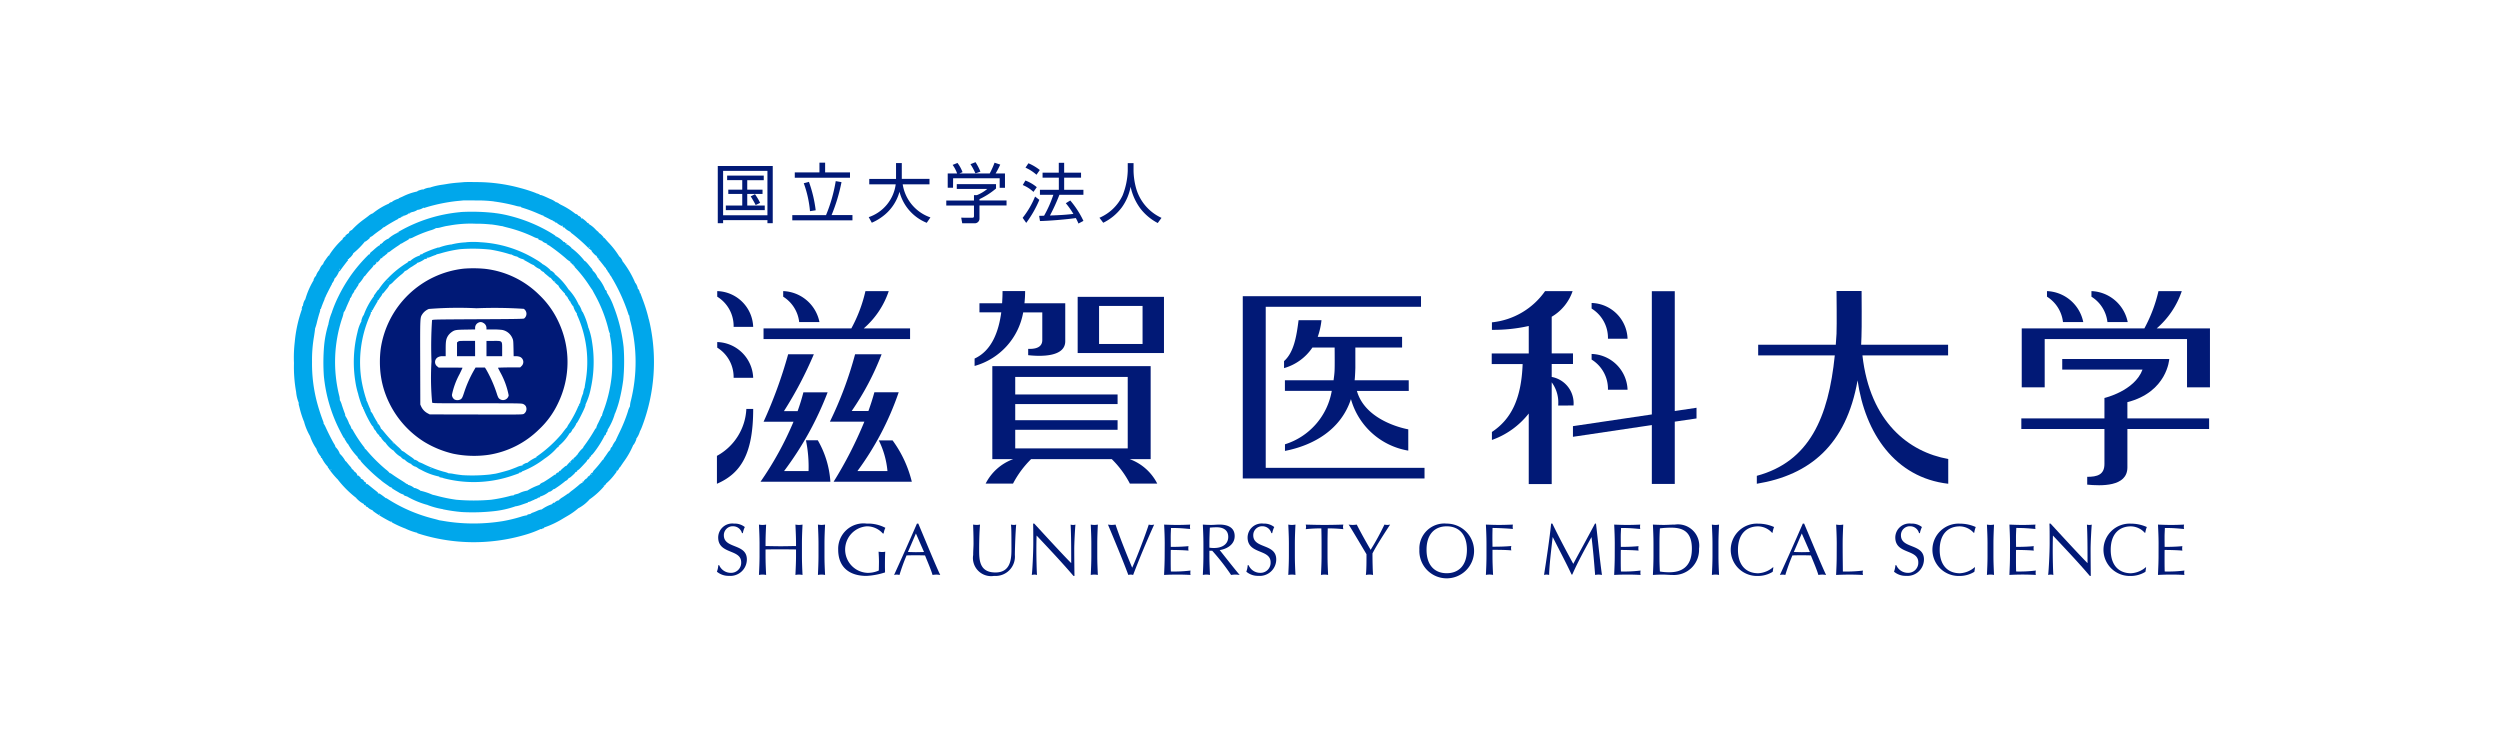<?xml version="1.0" encoding="UTF-8"?>
<svg xmlns="http://www.w3.org/2000/svg" width="246.667" height="72" viewBox="0 0 246.667 72">
  <g id="link01" transform="translate(1123 -2386)">
    <rect id="長方形_2249" data-name="長方形 2249" width="246.667" height="72" transform="translate(-1123 2386)" fill="#fff"></rect>
    <g id="グループ_3315" data-name="グループ 3315" transform="translate(-1186.75 2049.69)">
      <g id="グループ_3312" data-name="グループ 3312" transform="translate(92.75 354.269)">
        <path id="パス_11293" data-name="パス 11293" d="M109.6,356.736c-.086.009-.4.036-.682.057s-.736.073-.991.117-.519.084-.593.094a6.883,6.883,0,0,0-1.124.259c0,.021-.014.025-.035.015a1.6,1.6,0,0,0-.638.18c.008.015-.012.021-.042.007-.078-.028-.605.145-.578.19.012.021.006.027-.018.012a5.771,5.771,0,0,0-1.407.491c-.115.052-.265.117-.332.145s-.115.07-.1.088.008.027-.015.013c-.063-.037-.641.238-.608.292.015.024.008.031-.015.016-.057-.035-.326.108-.287.15.016.019.009.019-.02,0a6.86,6.86,0,0,0-1.572.949c0,.021-.007.027-.028.013a1.4,1.4,0,0,0-.418.259c-.2.155-.415.311-.461.344a7.988,7.988,0,0,0-1.145,1.009c0,.021,0,.033-.018.027a.464.464,0,0,0-.176.1c-.108.084-.135.126-.105.161s.024.047-.03.042-.064.019-.055.053,0,.045-.013.031c-.042-.042-.181.042-.15.093.015.023.008.03-.015.015-.052-.03-.138.108-.094.152.013.015.007.02-.016,0-.054-.029-.294.2-.259.256.013.023.007.03-.016.018a7.76,7.76,0,0,0-1.311,1.56.047.047,0,0,1-.024.063c-.027.018-.03.008-.015-.027.063-.113-.141.151-.365.479a1.187,1.187,0,0,0-.207.385c.012.022.006.032-.018.016-.039-.024-.278.32-.278.4a.041.041,0,0,1-.042.04c-.027,0-.033.025-.02.064s.013.054,0,.039a1.537,1.537,0,0,0-.343.6c.015.021.011.032-.011.018-.051-.032-.256.35-.22.407.015.024.006.033-.012.019a7.812,7.812,0,0,0-.8,1.84c.015.024.011.033-.012.02a1.311,1.311,0,0,0-.221.6c.01.021.006.034-.018.034s-.045.043-.059.094-.034.124-.047.159c-.02.051-.012.06.028.039s.036-.008-.008.042a13.287,13.287,0,0,0-.708,3.23,13.1,13.1,0,0,0-.078,2.093,13.937,13.937,0,0,0,.213,2.847,3.645,3.645,0,0,0,.262,1.082c.036.037.042.062.018.047-.063-.036-.063-.039.051.4a9.608,9.608,0,0,0,.446,1.4.029.029,0,0,1,.015.045,5.913,5.913,0,0,0,.572,1.368c.021-.014.028,0,.012.024a4.974,4.974,0,0,0,.608,1.216c.021-.014.027,0,.015.021a2.141,2.141,0,0,0,.4.72c.057.061.081.1.051.082s-.039-.015,0,.051c.026.042.06.074.072.063s.027.006.027.031a3.418,3.418,0,0,0,.566.816c.021-.012.026-.006.012.018s.009.078.052.12a.339.339,0,0,1,.078.114,8.007,8.007,0,0,0,.858,1.025c.023-.007.028,0,.016.023a10.278,10.278,0,0,0,1.761,1.761c.021-.009.033,0,.021.023a2.6,2.6,0,0,0,.758.6c.027-.016.036-.013.021.011-.035.057.074.142.136.106.028-.017.04-.014.024,0-.035.037.076.175.142.175a.071.071,0,0,1,.064.028,1.145,1.145,0,0,0,.469.295c.027-.016.031-.012.015.017s.165.178.808.579c.244.153.97.551,1,.551.016,0,.016-.021,0-.043s-.011-.034.018-.018.035.042.027.057.091.088.223.152a11.449,11.449,0,0,0,1.078.488.343.343,0,0,1,.117.048,6.045,6.045,0,0,0,1.045.379c.058,0,.1.016.09.028s.015.036.048.045a17.932,17.932,0,0,0,10.549.159,10.665,10.665,0,0,0,1.53-.56c-.013-.019,0-.026.035-.014a.2.2,0,0,0,.145-.025.386.386,0,0,1,.189-.067c.024,0,.031-.028.018-.051s-.012-.035.014-.018a9.4,9.4,0,0,0,1.917-.919l.407-.238a6.741,6.741,0,0,0,1.029-.729c-.014-.021,0-.025.02-.013a3.974,3.974,0,0,0,1.106-.875c-.016-.027-.007-.031.019-.015a7.581,7.581,0,0,0,1.614-1.526c-.021-.03-.018-.042.006-.027a5.587,5.587,0,0,0,.862-.934c.176-.214.194-.254.151-.311s-.047-.059.008-.018.078.025.164-.087c.06-.074.1-.153.087-.174s-.009-.033.015-.027.072-.036.111-.1.172-.256.3-.446a8.272,8.272,0,0,0,.963-1.681c-.018-.028-.013-.037.009-.023.049.031.335-.54.3-.6-.016-.027-.016-.036,0-.022a2.195,2.195,0,0,0,.342-.672.339.339,0,0,1,.051-.117,4.245,4.245,0,0,0,.181-.419,17.907,17.907,0,0,0,.759-10.169c-.045-.195-.086-.377-.1-.408a.608.608,0,0,1-.036-.135,14.948,14.948,0,0,0-.57-1.821c-.1-.278-.2-.533-.208-.572s-.036-.057-.06-.043-.03.008-.016-.016c.04-.061-.129-.438-.181-.407-.021.013-.027.006-.009-.023a1.305,1.305,0,0,0-.261-.584c-.024,0-.031-.01-.015-.024a9.461,9.461,0,0,0-1.225-2.082c-.021.014-.03.006-.012-.018a1.086,1.086,0,0,0-.331-.482c-.022.006-.031-.006-.016-.027a8.171,8.171,0,0,0-1.045-1.339c-.137-.15-.284-.319-.332-.377s-.1-.094-.123-.081-.031.008-.015-.013c.032-.051-.413-.491-.455-.45-.018.015-.022.009-.012-.015s-.039-.1-.137-.171a1.3,1.3,0,0,1-.193-.177,2.784,2.784,0,0,0-.657-.532c-.024.013-.031.009-.018-.012.033-.055-.075-.143-.132-.1-.03.015-.039.009-.023-.015s-.094-.138-.244-.256c-.255-.207-.341-.259-.294-.178a.04.04,0,0,1-.018.057c-.018.012-.03-.012-.021-.05.012-.076-.178-.253-.272-.253-.03,0-.043-.011-.036-.025.021-.035-.171-.169-.24-.169-.03,0-.046,0-.036-.013a7.575,7.575,0,0,0-1.494-.921c-.03.021-.036.014-.012-.021s.009-.043-.043-.024c-.037.015-.058.015-.045,0,.035-.034-.289-.21-.337-.18-.021.012-.025.006-.012-.018a2.079,2.079,0,0,0-.545-.3c-.709-.329-.931-.416-.985-.382-.023.013-.03.007-.018-.014s-.171-.117-.323-.146a.68.68,0,0,1-.1-.047,14.088,14.088,0,0,0-1.536-.493,16.424,16.424,0,0,0-4.312-.581c-.555-.009-1.078-.007-1.162,0Zm2.883,1.913a17.223,17.223,0,0,1,2.086.407,2.494,2.494,0,0,0,.559.111c.022-.014.031-.008.016.015s.072.066.215.106a13.72,13.72,0,0,1,1.407.523l.27.117a.511.511,0,0,1,.129.054c.069.036.147.055.171.04s.03-.009.018.014.03.063.1.093.272.129.454.222a2.358,2.358,0,0,0,.329.157c0-.01.05.023.112.07s.126.076.15.063.028-.006.015.016c-.027.045.115.111.188.09.021,0,.027,0,.009.016s.087.1.226.182c.187.111.263.141.287.108s.038-.036.055-.006a.028.028,0,0,1-.024.047c-.028,0-.008.037.042.079a.191.191,0,0,0,.146.055c.031-.012.047,0,.033.014-.03.051.4.362.452.329.027-.018.031-.009.015.018s0,.045.036.045.057.015.057.033a.759.759,0,0,0,.207.185,17.564,17.564,0,0,1,1.4,1.228,2.187,2.187,0,0,0,.459.386c.021-.014.024,0,.006.024-.036.057.437.554.494.519.023-.015.028-.008.012.02a1.534,1.534,0,0,0,.314.462c.185.229.383.481.435.552a.863.863,0,0,0,.145.164c.029.018.042.048.033.066s.009.06.048.085a.209.209,0,0,1,.078.106.858.858,0,0,0,.126.2.676.676,0,0,1,.114.174.62.62,0,0,0,.1.156.854.854,0,0,1,.1.152.607.607,0,0,0,.081.142,17.825,17.825,0,0,1,1.55,3.435c.028.109.066.183.087.171s.027-.009.013.015a3.855,3.855,0,0,0,.13.653,15.883,15.883,0,0,1,.033,7.726,2.59,2.59,0,0,0-.093.542c.012.03.01.045,0,.03a2.058,2.058,0,0,0-.208.522,15.188,15.188,0,0,1-.859,2.115c-.189.391-.343.725-.343.743a.052.052,0,0,1-.031.045,2.377,2.377,0,0,0-.329.563c0,.025-.012.042-.027.033-.035-.021-.158.2-.146.254.006.028-.009.054-.03.054a1.436,1.436,0,0,0-.27.329c-.123.183-.256.371-.3.422s-.06.108-.045.132.007.03-.015.015-.1.063-.186.177a10.683,10.683,0,0,1-.726.868c-.086.087-.145.178-.138.207s-.02.054-.059.061c-.074.011-.245.207-.231.259.006.017-.012.026-.039.021s-.042.017-.036.048,0,.042-.015.027c-.039-.038-.18.087-.15.132.011.019,0,.03-.03.027a.029.029,0,0,0-.039.037c0,.025-.006.045-.023.037-.058-.017-.321.243-.292.29.015.024,0,.03-.021.013-.067-.04-.142.02-.078.062.045.03.042.035-.009.027a1.49,1.49,0,0,0-.419.294c-.2.167-.466.383-.6.479a2.968,2.968,0,0,0-.329.273c-.051.06-.078.081-.063.044s.015-.044-.042.007c-.042.036-.27.193-.511.352a1.6,1.6,0,0,0-.406.317c.015.019.009.024-.018.007-.059-.033-.407.183-.368.228.015.016.007.023-.018,0-.054-.03-.174.012-.147.054.009.018-.01.03-.051.024s-.063.018-.057.045-.009.039-.03.027a3.717,3.717,0,0,0-.976.506c.015.016.006.018-.019,0a1.524,1.524,0,0,0-.456.15c-.225.1-.425.175-.442.175a.438.438,0,0,0-.124.067.418.418,0,0,1-.132.07c-.129,0-.29.068-.266.1s.006.03-.018.015a3.229,3.229,0,0,0-.614.15,14.927,14.927,0,0,1-1.754.423,17.9,17.9,0,0,1-5.541.038c-.329-.054-.636-.105-.679-.11a.567.567,0,0,1-.135-.033c-.031-.011-.27-.076-.53-.142A15.248,15.248,0,0,1,102,388c-.091-.058-.164-.1-.164-.081s-.039-.011-.087-.051-.208-.162-.352-.264c-.229-.159-.271-.176-.328-.13s-.063.043-.02-.01,0-.1-.27-.309c-.174-.134-.431-.344-.568-.458-.223-.19-.256-.2-.328-.158s-.075.045-.028-.017.045-.076-.033-.16c-.049-.051-.114-.084-.15-.07s-.049.013-.016-.014.021-.06-.064-.141a.479.479,0,0,0-.184-.119c-.039,0-.069-.026-.066-.045.012-.066-.069-.171-.107-.147s-.033.008-.018-.015-.009-.066-.051-.087-.079-.031-.079-.018-.028,0-.058-.021-.048-.061-.039-.081c.03-.047-.258-.347-.3-.32-.027.016-.031.009-.016-.012.024-.04-.109-.192-.188-.212-.021-.009-.033-.027-.026-.045a.993.993,0,0,0-.2-.273c-.113-.132-.245-.293-.3-.365s-.1-.117-.117-.106-.03-.008-.03-.035a2.721,2.721,0,0,0-.531-.691c-.02.012-.021,0-.008-.021a1.712,1.712,0,0,0-.413-.64c-.021.015-.027.006-.013-.018a.778.778,0,0,0-.133-.3c-.178-.293-.6-1.123-.832-1.638-.09-.2-.175-.344-.192-.326s-.021.009-.006-.018a.568.568,0,0,0-.055-.253,19.163,19.163,0,0,1-.6-1.852,14.932,14.932,0,0,1-.493-3.989,13.621,13.621,0,0,1,.192-2.5c.054-.34.1-.675.105-.741s.011-.114.018-.108a4.109,4.109,0,0,0,.168-.573c.079-.326.193-.729.248-.9a1.06,1.06,0,0,0,.078-.36c-.015-.03-.008-.048.012-.036s.048-.017.064-.067c.041-.135.208-.573.295-.765a1.105,1.105,0,0,0,.084-.258c0-.046.018-.075.034-.066s.031,0,.036-.023a.5.5,0,0,1,.011-.072c.015-.057.569-1.151.611-1.2.021-.027.027-.046.009-.046s0-.03.03-.07c.111-.13.225-.364.2-.406-.016-.027-.012-.033.006-.015a2.072,2.072,0,0,0,.458-.718c-.015-.023-.009-.03.013-.018s.072-.021.11-.078c.117-.183.72-.979.757-1,.052-.033.039-.1-.015-.069-.036.018-.033.009,0-.03a.17.17,0,0,1,.1-.054.04.04,0,0,0,.039-.047c-.006-.028,0-.044.019-.039.055.018.4-.392.372-.44-.013-.027-.012-.039.008-.024a7.666,7.666,0,0,0,1.148-1.152c-.015-.018-.008-.021.018-.006.041.024.326-.2.515-.392.052-.057.051-.057-.018-.008s-.072.05-.027-.01c.03-.039.066-.062.081-.051a1.069,1.069,0,0,0,.3-.2c.149-.122.423-.323.606-.452a1.563,1.563,0,0,0,.314-.254c-.009-.015.006-.025.033-.025a.449.449,0,0,0,.16-.077c.289-.2.919-.569,1.268-.745.057-.031.093-.072.081-.093s0-.027.021-.012c.047.031.326-.111.287-.147-.014-.015.008-.015.045,0s.064.013.047-.018-.006-.036.037-.021.057.012.036-.024-.016-.042.006-.026c.059.036.521-.169.489-.217-.014-.024,0-.03.016-.015a.134.134,0,0,0,.108,0c.054-.021.057-.03.013-.06s-.011-.023.06-.007.106.015.081-.024-.014-.04.013-.024a1.383,1.383,0,0,0,.587-.217c0-.021.015-.024.036-.012a1.36,1.36,0,0,0,.56-.207c.04-.033.063-.039.045-.012-.033.06-.047.061.3-.052a16.778,16.778,0,0,1,2.97-.6c.246-.022.517-.048.6-.058s.672-.009,1.3,0a13.339,13.339,0,0,1,1.742.093Zm9.433,4.535a.037.037,0,0,1-.057.015.039.039,0,0,1-.016-.057.04.04,0,0,1,.058-.015.037.037,0,0,1,.015.057Zm.955,1.111c.049.06.048.063-.014.018-.037-.031-.067-.06-.067-.069,0-.034.03-.015.081.051Zm-25.58,1.078c-.012.013-.034-.011-.048-.048-.018-.055-.015-.058.024-.021s.037.059.024.069Zm-.844,19.712c0,.009-.028.039-.069.069-.059.045-.06.045-.012-.018s.081-.084.081-.051Zm25.685.512c0,.032-.078.048-.093.02s.006-.03.037-.03.055,0,.055.011Zm1.278,1.039c0,.009-.028.039-.069.069-.057.045-.06.045-.012-.018s.081-.084.081-.051Zm-22.159,2.875c0,.03-.078.045-.093.018s.006-.029.036-.029.057,0,.057.012Z" transform="translate(-92.75 -356.73)" fill="#00a7eb"></path>
        <path id="パス_11294" data-name="パス 11294" d="M112.84,363.39a14.827,14.827,0,0,0-6,1.872c-.187.1-.262.163-.151.126.042-.016.06-.009.043.015s-.061.028-.1.016-.072-.015-.052.018.008.034-.022.021a3.287,3.287,0,0,0-.857.566c.006.024,0,.029-.027.015-.051-.031-.551.326-.522.373.011.02,0,.031-.028.025s-.048.012-.042.041-.009.037-.033.023c-.054-.034-.2.1-.164.15.016.022.006.028-.021.012s-.263.145-.62.474c-.055.051-.159.137-.227.19s-.12.121-.11.15-.009.073-.045.1c-.06.047-.061.045-.013-.016.028-.04.037-.069.016-.069a15.015,15.015,0,0,0-1.931,2.258l-.249.376a15.167,15.167,0,0,0-.869,1.531,12.718,12.718,0,0,0-.654,1.55.554.554,0,0,1-.055.157,5.7,5.7,0,0,0-.307,1.07c.009.036,0,.06-.013.051a10.512,10.512,0,0,0-.415,2.148,19.325,19.325,0,0,0-.018,2.944,14.951,14.951,0,0,0,1.586,5.386c.361.7.413.781.454.745.018-.016.021-.009.008.012a.2.2,0,0,0,.042.138,2.693,2.693,0,0,1,.152.247c.048.085.1.151.124.148s.036.015.03.045a5.8,5.8,0,0,0,.916,1.227c.027-.009.036,0,.018.013-.039.04.2.337.248.3.024-.013.033-.006.021.012-.03.051.173.29.673.787a16.23,16.23,0,0,0,1.236,1.117.771.771,0,0,1,.153.123,3.578,3.578,0,0,0,.322.248c.109.078.3.21.416.294a.58.58,0,0,0,.262.138c.03-.009.042,0,.03.015-.027.042.081.117.684.464a1.486,1.486,0,0,0,.466.213c.021-.012.033-.008.018.015-.03.049.233.176.29.141.028-.015.033-.006.012.023s-.012.044.033.028.06,0,.057.016a8.662,8.662,0,0,0,1.9.792c.021-.014.04-.009.048.013a7.772,7.772,0,0,0,1.468.409.264.264,0,0,1,.1.03,16.159,16.159,0,0,0,1.829.266,19.206,19.206,0,0,0,3.143-.081,9.512,9.512,0,0,0,2.117-.466c-.012-.016.009-.024.047-.013a3.582,3.582,0,0,0,.651-.177c.321-.111.585-.2.591-.2s0-.015-.012-.039,0-.03.03-.015a.826.826,0,0,0,.307-.1,1.865,1.865,0,0,1,.3-.12c.026,0,.035-.016.02-.045s-.01-.033.015-.016c.048.032.317-.088.317-.137,0-.021.016-.027.039-.012.051.032.2-.057.173-.1-.013-.018.006-.024.036-.014a2.625,2.625,0,0,0,.808-.429c.018-.031.051-.048.07-.033.052.03.391-.2.355-.237-.016-.021-.011-.021.018-.006a.459.459,0,0,0,.233-.1,10.809,10.809,0,0,0,.916-.671c.039-.043.073-.069.076-.059.014.036.295-.2.286-.24-.006-.021.024-.045.063-.051a.573.573,0,0,0,.192-.123c.341-.3.448-.416.425-.449s0-.027.02-.014c.055.035.217-.115.184-.169-.015-.021,0-.03.03-.018.048.021.24-.168.814-.793.087-.093.135-.177.12-.2s-.012-.036.012-.021c.051.03.25-.18.236-.248-.007-.027,0-.051.026-.054.079-.006.142-.067.121-.122-.012-.03,0-.05.024-.045s.109-.075.194-.183a10.389,10.389,0,0,0,1.126-1.769c-.009-.021,0-.028.024-.015.045.027.129-.164.094-.219-.013-.022-.008-.033.013-.021.049.033.177-.231.144-.29-.015-.022-.009-.03.012-.018a6.257,6.257,0,0,0,.681-1.487c0-.057.02-.1.035-.088a10.138,10.138,0,0,0,.458-1.415,17.874,17.874,0,0,0,.356-1.9,19.392,19.392,0,0,0,.039-3.254,15.742,15.742,0,0,0-.985-4.01,6.374,6.374,0,0,0-.662-1.347c-.021.014-.027,0-.012-.02.037-.06-.087-.285-.141-.254-.024.015-.03.009-.012-.021a4.127,4.127,0,0,0-.771-1.25c-.019.016-.023.008-.008-.02a1.539,1.539,0,0,0-.418-.582c-.023.006-.036-.016-.032-.043a.634.634,0,0,0-.153-.253c-.091-.106-.2-.243-.245-.3-.219-.266-.379-.423-.413-.4s-.031.006-.015-.02a7.094,7.094,0,0,0-1.247-1.228c-.028.015-.043.008-.031-.015.03-.047-.4-.391-.458-.367a.068.068,0,0,1-.079-.02c-.017-.027,0-.031.043-.015.063.024.063.02.015-.042a.106.106,0,0,0-.109-.045c-.028.012-.042.006-.031-.015.031-.049-.084-.13-.138-.1-.027.016-.035.012-.021-.014a2.449,2.449,0,0,0-.8-.566c-.028.016-.036.015-.02,0,.035-.036,0-.059-.47-.347a15.136,15.136,0,0,0-3.981-1.642,11.583,11.583,0,0,0-1.38-.273.258.258,0,0,1-.1-.015,20.071,20.071,0,0,0-3.409-.1Zm3.041,1.215c.254.036.593.087.748.117a2.9,2.9,0,0,0,.311.051.289.289,0,0,1,.084.02c.03.013.239.07.464.125a13.856,13.856,0,0,1,2.529.9,1.568,1.568,0,0,0,.482.173c.052-.02.057-.013.012.016s-.018.057.109.121a.353.353,0,0,0,.2.059c.03-.018.033-.014.012.024s-.012.042.036.024.054-.009.042.012c-.024.042.266.207.38.215a.167.167,0,0,1,.1.037c.015.018,0,.021-.039.008s-.069-.015-.069-.008a1.617,1.617,0,0,0,.309.19,19.3,19.3,0,0,1,1.619,1.248,2.089,2.089,0,0,0,.45.337c.02-.016.027-.008.012.015-.028.046.06.139.1.109.016-.012.02-.012.006.006-.03.039.146.2.188.178.024-.013.028-.007.015.017-.031.048.063.137.108.1.018-.018.018-.006,0,.021a.076.076,0,0,0,.023.1,12.572,12.572,0,0,1,1.428,1.811c.132.2.253.377.265.386a.933.933,0,0,1,.091.155c.039.075.136.256.221.407a13.988,13.988,0,0,1,1.3,3.311,2.308,2.308,0,0,0,.168.519c.039.047.042.064.01.042s-.048-.008-.028.082a12.248,12.248,0,0,1,.232,2.689,10.436,10.436,0,0,1-.09,1.685,13.852,13.852,0,0,1-.747,3.032,3.132,3.132,0,0,0-.163.5c0,.047-.014.075-.03.069s-.046.039-.076.108-.149.334-.274.587a1.914,1.914,0,0,0-.2.5c.012.024.009.031-.015.016s-.079.06-.132.159a15.78,15.78,0,0,1-1.048,1.593c-.06.075-.1.147-.087.166s.006.028-.015.023a3,3,0,0,0-.568.672c.012.02,0,.031-.028.026s-.048.015-.049.048-.02.06-.04.06a8.071,8.071,0,0,0-.959.959c.008.02,0,.024-.023.011s-.078.016-.127.06-.169.143-.256.217-.153.154-.141.175.008.03-.021.012c-.057-.036-.2.09-.171.145.014.024.009.028-.015.015-.05-.031-.333.16-.3.207a.05.05,0,0,1-.024.062c-.025.016-.034.012-.02-.015.051-.081-.006-.051-.3.158s-.873.583-.912.587c-.1.021-.344.185-.323.224.015.021.009.03-.012.016a6.1,6.1,0,0,0-1.221.575c.016.016.006.016-.024,0a2.7,2.7,0,0,0-.781.259c-.055.024-.108.043-.117.046s-.11.031-.221.057c-.126.033-.195.066-.18.09s.009.033-.02.015a1.4,1.4,0,0,0-.409.072,15.073,15.073,0,0,1-1.8.356,19.715,19.715,0,0,1-3.447,0,15.386,15.386,0,0,1-1.8-.36c-.194-.054-.384-.1-.428-.109a.693.693,0,0,1-.173-.052,6.555,6.555,0,0,0-1.138-.37c-.024.015-.033.012-.015,0,.037-.043-.509-.3-.566-.265-.024.015-.033.012-.02,0a1.447,1.447,0,0,0-.6-.31c-.021.014-.028.006-.016-.015s-.121-.113-.161-.091a.276.276,0,0,1-.074-.059c-.04-.033-.295-.2-.572-.372s-.6-.388-.729-.482-.241-.161-.262-.148-.031.008-.026-.015a1.831,1.831,0,0,0-.359-.335,15.47,15.47,0,0,1-1.967-1.974c-.051-.064-.079-.093-.063-.061s.012.045-.018.027-.036-.042-.027-.057a.5.5,0,0,0-.12-.2,13.337,13.337,0,0,1-1.057-1.6c-.054-.1-.113-.171-.137-.159s-.027.012-.012-.008a1.236,1.236,0,0,0-.2-.444.1.1,0,0,1-.031-.059,3.5,3.5,0,0,0-.38-.765c-.016.018-.02.009,0-.017a.58.58,0,0,0-.057-.254c-.045-.111-.164-.454-.266-.756a2.136,2.136,0,0,0-.211-.525c-.016.016-.017,0,0-.031a1.723,1.723,0,0,0-.071-.446,13.732,13.732,0,0,1,.28-7.544,3.174,3.174,0,0,0,.169-.62c-.012-.024-.009-.03.009-.015a1.567,1.567,0,0,0,.232-.446c.11-.261.247-.566.3-.677a.612.612,0,0,0,.088-.251c-.008-.025,0-.036,0-.018s.06-.036.112-.124.086-.181.069-.2-.012-.035.024-.013.043.013.021-.042c-.014-.039-.014-.06,0-.042.037.033.251-.326.223-.374-.015-.024-.009-.03.012-.015s.082-.051.13-.138a1.735,1.735,0,0,1,.165-.25c.045-.049.064-.1.046-.133s-.013-.035.023-.013.042.011.026-.036-.012-.055.006-.045a3.106,3.106,0,0,0,.521-.7c0-.03.015-.045.031-.036s.054-.018.082-.054a7.9,7.9,0,0,1,.6-.711c.136-.142.237-.275.222-.3a.06.06,0,0,1,.023-.067c.025-.013.033-.007.016.02-.054.09.025.042.156-.088s.173-.207.081-.151c-.03.021-.028.009.009-.036.055-.072.1-.091.063-.028-.015.022-.009.037.012.037.057,0,.359-.332.329-.364s-.016-.028.006-.02c.063.02.254-.124.227-.171-.015-.023-.009-.03.012-.015s.081-.018.132-.063a2.4,2.4,0,0,1,.22-.177c.069-.051.115-.108.1-.132s-.009-.03.015-.018a.9.9,0,0,0,.326-.192c.159-.118.431-.311.614-.431a3.237,3.237,0,0,0,.38-.275c.036-.045.043-.045.021-.006s.012.03.087-.023.251-.153.418-.243c.22-.123.289-.177.253-.2s-.03-.028.024-.013a1.115,1.115,0,0,0,.431-.149,12.233,12.233,0,0,1,1.657-.663,2.16,2.16,0,0,0,.561-.227c-.03-.015-.018-.015.03,0a1.721,1.721,0,0,0,.464-.081c.21-.054.434-.108.5-.118s.284-.045.485-.081a11.708,11.708,0,0,1,2.422-.151,13.571,13.571,0,0,1,1.55.078Zm8.154,23.149a.038.038,0,0,1-.042.036c-.024,0-.03-.015-.016-.036s.028-.04.04-.04.018.016.018.04Zm-.311.308a.04.04,0,0,1-.039.039c-.024,0-.031-.018-.018-.039s.03-.039.039-.039.018.015.018.039Z" transform="translate(-96.398 -360.42)" fill="#00a7eb"></path>
        <path id="パス_11295" data-name="パス 11295" d="M117.167,370.109a7.2,7.2,0,0,0-1.4.195c-.008.019-.035.024-.067.012a5.556,5.556,0,0,0-1.2.3c.014.018,0,.021-.035.009a.3.3,0,0,0-.167.025,1.13,1.13,0,0,1-.189.062,11.543,11.543,0,0,0-1.123.452c-.1.048-.163.1-.147.122s.009.02-.016.006c-.066-.037-.254.043-.223.1.018.026.012.036-.012.019a2.526,2.526,0,0,0-.949.539c.018.018.009.021-.018,0-.057-.031-.251.087-.223.136.014.02,0,.026-.025.016a9.516,9.516,0,0,0-1.934,1.554,6.427,6.427,0,0,0-.905,1.107c.016.023.012.032-.011.018s-.106.078-.188.2-.183.261-.222.308-.063.1-.045.13.012.035-.015.02a7.231,7.231,0,0,0-.992,1.844c.016.026.013.036,0,.021-.055-.049-.274.526-.229.6.015.024.008.032-.014.02a3.879,3.879,0,0,0-.372,1.04,12.164,12.164,0,0,0-.214,4.874,8.131,8.131,0,0,0,.259,1.163.468.468,0,0,1,.035.141,10.618,10.618,0,0,0,.362,1.112c.024.069.057.12.069.111s.03.033.033.086.027.109.048.117a.033.033,0,0,1,.024.046,11.193,11.193,0,0,0,.738,1.461c.088.135.172.23.19.214s.02-.007.009.014c-.03.051.185.4.242.4.024,0,.038.015.03.036-.018.057.246.392.287.365.024-.015.033-.008.02.012-.031.057.126.252.177.222.025-.015.03-.008.013.021-.03.05.4.553.452.523.016-.011.022,0,.009.03a2.768,2.768,0,0,0,.76.745c.027-.016.037-.011.024.011a2.374,2.374,0,0,0,.709.612c.024-.013.033-.008.027.016-.015.054.287.276.335.247.024-.013.03-.007.016.008a1.693,1.693,0,0,0,.636.422c.024-.013.031-.009.018.012-.031.051.385.3.443.261.031-.018.036-.012.015.021s-.012.045.033.027.06-.009.049.007a1.461,1.461,0,0,0,.413.25,6.312,6.312,0,0,0,1.783.666c.063-.017.072-.014.03.013s-.022.042.078.066c.075.016.159.033.192.036a.259.259,0,0,1,.1.033c.026.014.247.07.489.123a11.754,11.754,0,0,0,6.421-.385c.622-.214.622-.214.594-.262-.013-.022-.006-.031.014-.018.054.031.289-.051.262-.1-.013-.018,0-.024.028-.014a9.009,9.009,0,0,0,2.212-1.259,5.988,5.988,0,0,0,1.239-1.09c-.009-.021,0-.03.024-.018.048.03.164-.113.127-.153-.013-.016-.007-.019.017-.007a4.541,4.541,0,0,0,1.04-1.217c-.02-.027-.011-.036.013-.019.053.032.285-.283.252-.343-.012-.021-.009-.027.009-.012.042.039.41-.516.386-.581-.011-.028,0-.042.015-.032.039.024.233-.31.548-.948.287-.58.4-.874.365-.932-.016-.026-.012-.034.012-.02a6.367,6.367,0,0,0,.5-1.527,12.286,12.286,0,0,0,.129-4.629,6.616,6.616,0,0,0-.345-1.37.032.032,0,0,1-.02-.048,7.266,7.266,0,0,0-.534-1.479c-.031-.06-.066-.093-.081-.078s-.016-.006,0-.045.013-.066-.023-.042-.04.015-.027-.012c.036-.054-.259-.641-.3-.6-.015.015-.018,0-.006-.03a5.435,5.435,0,0,0-.994-1.483c-.027.017-.033,0-.014-.019a6.334,6.334,0,0,0-1.308-1.452c-.023.015-.028.009-.016-.014.036-.057-.344-.376-.4-.34-.027.018-.036.012-.022-.012s-.059-.111-.16-.192a3.147,3.147,0,0,0-.606-.437c-.008.009-.046-.021-.085-.069a4.819,4.819,0,0,0-.6-.4,11.711,11.711,0,0,0-5.454-1.7,7.986,7.986,0,0,0-1.429,0Zm2.45.729a13.98,13.98,0,0,1,1.734.408,1.113,1.113,0,0,0,.3.069c0-.016.015-.008.03.015a1.434,1.434,0,0,0,.506.184c.027,0,.039,0,.03.022a1.6,1.6,0,0,0,.608.246c.024-.012.027,0,.009.028s-.015.043.033.025.06-.009.043.014-.008.037.011.037.227.114.467.249a2.654,2.654,0,0,0,.434.224c0-.012.021.006.048.036a1.712,1.712,0,0,0,.579.359c.023-.013.031-.009.018.012-.025.043.3.294.338.262.013-.011.016-.008.006.007a1.029,1.029,0,0,0,.241.243c.144.12.294.245.334.284a.171.171,0,0,0,.106.048c.019-.015.03-.009.024.012a4.311,4.311,0,0,0,.754.755c.021-.006.024,0,.011.03a1.116,1.116,0,0,0,.238.335c.34.392.348.4.382.368.016-.012.016,0,0,.024-.031.054.124.29.172.261a.046.046,0,0,1,.06.024c.018.027.012.033-.013.018-.061-.036-.055.039.008.089a.069.069,0,0,0,.081.012c.018-.015.018-.006,0,.024a.118.118,0,0,0,.024.115,1.274,1.274,0,0,1,.108.169c.03.06.064.1.081.088s.024,0,.026.031c0,.082.271.493.3.464s.019-.009,0,.015a1.7,1.7,0,0,0,.344.681c.018-.016.019-.01,0,.019s.008.115.05.2a11.175,11.175,0,0,1,.808,6.487c-.045.26-.085.512-.087.56s-.012.087-.024.087a2.285,2.285,0,0,0-.132.524.079.079,0,0,1-.021.058,4.95,4.95,0,0,0-.285.939c.015.027.009.031-.018.015-.048-.03-.1.112-.063.173.018.028.012.036-.012.021s-.055.01-.069.057a11.046,11.046,0,0,1-.907,1.72,1.68,1.68,0,0,0-.207.358c0,.027-.008.042-.02.031s-.085.072-.51.633a12.684,12.684,0,0,1-2.416,2.2c-.057.027-.1.072-.084.091s.009.035-.012.027a3.72,3.72,0,0,0-.87.529c.012.019,0,.024-.021.009a.721.721,0,0,0-.307.112c-.144.077-.231.13-.195.118s.062-.006.045.019a.068.068,0,0,1-.081.02,2.043,2.043,0,0,0-.509.166c-.249.1-.576.226-.726.276-.361.115-1.247.349-1.394.368-.063.007-.29.043-.506.076a16.58,16.58,0,0,1-2.709.065c-.256-.026-.652-.081-.883-.125a2.524,2.524,0,0,0-.45-.057.03.03,0,0,1-.048-.009,2.549,2.549,0,0,0-.486-.154,11.464,11.464,0,0,1-1.931-.732,3.211,3.211,0,0,0-.515-.219c-.026,0-.038-.006-.026-.02.035-.034-.368-.244-.415-.214-.022.014-.03.008-.018-.013s-.125-.139-.311-.263-.442-.3-.564-.4a1.34,1.34,0,0,0-.292-.182c-.034,0-.066-.029-.066-.05a2.705,2.705,0,0,0-.368-.367,13.2,13.2,0,0,1-1.383-1.472c-.15-.187-.284-.325-.3-.311s-.018.008,0-.019a1.258,1.258,0,0,0-.277-.476c-.006,0,0,.021.013.045s.009.033-.018.018-.036-.045-.024-.063-.03-.115-.09-.205-.218-.358-.344-.6a1.32,1.32,0,0,0-.266-.407c-.015.016-.018.008,0-.015a.638.638,0,0,0-.085-.292c-.06-.135-.149-.349-.2-.478a1.727,1.727,0,0,0-.127-.28c-.02-.028-.027-.049-.016-.049a.551.551,0,0,0-.055-.21,13.215,13.215,0,0,1-.421-1.729,11.326,11.326,0,0,1,.787-6.3c.132-.291.161-.4.129-.431s-.03-.04.018-.021c.084.028.129-.088.063-.174-.045-.054-.042-.055.015-.012s.069.03.108-.06c.028-.057.15-.272.268-.473.253-.431.263-.448.2-.408-.036.021-.04.018-.021-.015a.05.05,0,0,1,.063-.021c.018.012.048-.009.06-.049a2.1,2.1,0,0,1,.2-.292c.094-.125.161-.241.146-.259a.053.053,0,0,1,.024-.065c.03-.018.036-.009.015.026-.051.088.021.01.38-.433a1.82,1.82,0,0,0,.305-.443c-.015-.017-.009-.021.012-.008a1.31,1.31,0,0,0,.372-.306c.18-.183.512-.485.742-.673a1.774,1.774,0,0,0,.385-.368c-.015-.018-.009-.021.013-.008a.853.853,0,0,0,.322-.187,3.462,3.462,0,0,1,.3-.211.776.776,0,0,0,.145-.086c.067-.047.192-.125.277-.177s.153-.1.145-.125.008-.033.028-.018a2.37,2.37,0,0,0,.745-.388c-.016-.019-.009-.021.018-.008a.209.209,0,0,0,.147-.018c.081-.039.09-.057.049-.108s-.037-.054.016-.009.126.024.449-.109a4.144,4.144,0,0,1,.434-.157c.021,0,.036-.012.027-.028s.021-.03.066-.031a4.789,4.789,0,0,0,.491-.127,12.444,12.444,0,0,1,1.793-.372,16.092,16.092,0,0,1,3.03.052ZM109.5,373.865a.082.082,0,0,1-.069.037c-.028,0-.024-.013.012-.035.073-.048.087-.048.057,0Zm16.426.117c.039.043.062.077.049.077a.294.294,0,0,1-.086-.077c-.04-.043-.062-.079-.051-.079a.3.3,0,0,1,.088.079ZM109.993,389.93c.048.063.046.066-.012.018-.04-.03-.069-.059-.069-.067,0-.035.03-.016.081.049Zm3.734,2.491c.016.024,0,.03-.035.016-.066-.025-.078-.055-.024-.055a.081.081,0,0,1,.059.039Z" transform="translate(-100.172 -364.158)" fill="#00a7eb"></path>
        <path id="パス_11296" data-name="パス 11296" d="M120.151,375.966a9.306,9.306,0,0,0-8.191,7.936,10.279,10.279,0,0,0-.06,1.847,8.963,8.963,0,0,0,.934,3.523,9.36,9.36,0,0,0,3.405,3.772,9.865,9.865,0,0,0,2.874,1.181,10.127,10.127,0,0,0,3.552.1,9.078,9.078,0,0,0,4.919-2.5,8.413,8.413,0,0,0,1.865-2.558,9.3,9.3,0,0,0,0-8.174,8.691,8.691,0,0,0-1.847-2.541,9.045,9.045,0,0,0-5.382-2.573,12.285,12.285,0,0,0-2.068-.014Z" transform="translate(-103.4 -367.417)" fill="#001976"></path>
        <g id="グループ_3311" data-name="グループ 3311" transform="translate(12.457 12.459)">
          <path id="パス_11297" data-name="パス 11297" d="M131.019,394.279c-.158-.072-.307-.075-4.547-.075-4.194,0-4.383,0-4.443-.07a26.211,26.211,0,0,1-.066-4.061,38.866,38.866,0,0,1,.054-4.064c.054-.075.156-.076,4.523-.1,3.452-.014,4.489-.029,4.556-.069a.582.582,0,0,0-.03-.957,44.689,44.689,0,0,0-4.655-.057,36.823,36.823,0,0,0-4.709.069,1.412,1.412,0,0,0-.632.5c-.239.38-.232.174-.221,4.757l.01,4.18.1.217a1.444,1.444,0,0,0,.622.642l.207.109,4.585.009c4.552.011,4.586.011,4.71-.069a.585.585,0,0,0,.176-.766A.605.605,0,0,0,131.019,394.279Z" transform="translate(-120.846 -384.83)" fill="#fff"></path>
          <path id="パス_11298" data-name="パス 11298" d="M132.558,392.367l.114-.111a.553.553,0,0,0-.15-.931,1.289,1.289,0,0,0-.382-.063h-.229l-.015-.784c-.018-.754-.021-.793-.124-1.018a1.367,1.367,0,0,0-.986-.787,6.669,6.669,0,0,0-.88-.045h-.677v-.147a.565.565,0,0,0-.311-.5.468.468,0,0,0-.5-.018.561.561,0,0,0-.309.5v.161l-.924.017c-1.019.016-1.108.035-1.441.281a1.511,1.511,0,0,0-.3.317c-.2.32-.239.527-.239,1.32v.706h-.283a.882.882,0,0,0-.454.087.541.541,0,0,0-.074.937l.121.1h1.178c.645,0,1.178.009,1.178.015s-.129.281-.287.611a7.346,7.346,0,0,0-.76,2.059.565.565,0,0,0,.272.473.666.666,0,0,0,.569-.018c.149-.093.195-.18.358-.68a11.787,11.787,0,0,1,.977-2.2l.153-.265h.925l.12.188a12.65,12.65,0,0,1,1.057,2.4,2.177,2.177,0,0,0,.159.4.567.567,0,0,0,1.007-.238,7.591,7.591,0,0,0-.843-2.305c-.112-.217-.207-.4-.214-.419s.487-.031,1.093-.04Zm-4.451-1.859v.755h-1.784V389.91l.1-.078c.1-.077.151-.078.892-.078h.789Zm2.67.1v.657H129.23v-1.509h.677C130.821,389.754,130.777,389.711,130.777,390.606Z" transform="translate(-122.688 -386.538)" fill="#fff"></path>
        </g>
      </g>
      <g id="グループ_3313" data-name="グループ 3313" transform="translate(134.487 352.31)">
        <path id="パス_11299" data-name="パス 11299" d="M190.978,357.113h1.509v-.422h-1.509v-.938h1.629V355.3h-3.613v.451h1.491v.938h-1.377v.422h1.377v1.143h-1.62v.455h3.841v-.455h-1.727Z" transform="translate(-187.987 -353.975)" fill="#011976"></path>
        <path id="パス_11300" data-name="パス 11300" d="M194.892,360.511l.44-.219a6.2,6.2,0,0,0-.506-.852l-.425.213C194.572,359.915,194.787,360.3,194.892,360.511Z" transform="translate(-191.069 -356.279)" fill="#011976"></path>
        <path id="パス_11301" data-name="パス 11301" d="M187.6,358.506h4.374v.305h.524v-5.643h-5.424v5.643h.527Zm0-4.859h4.374v4.38H187.6Z" transform="translate(-186.991 -352.788)" fill="#011976"></path>
        <path id="パス_11302" data-name="パス 11302" d="M209.66,353.387h-2.455v-.958h-.56v.958h-2.434v.524h5.448Z" transform="translate(-196.53 -352.376)" fill="#011976"></path>
        <path id="パス_11303" data-name="パス 11303" d="M206.824,359.584l.563-.087a12.693,12.693,0,0,0-.668-2.805l-.509.135A10.781,10.781,0,0,1,206.824,359.584Z" transform="translate(-197.642 -354.749)" fill="#011976"></path>
        <path id="パス_11304" data-name="パス 11304" d="M209.594,359.873h-2.06a16.93,16.93,0,0,0,.979-3.251l-.569-.1a15.1,15.1,0,0,1-.958,3.356h-3.328v.515h5.936Z" transform="translate(-196.222 -354.652)" fill="#011976"></path>
        <path id="パス_11305" data-name="パス 11305" d="M224.017,354.6h2.643v-.536h-2.733V352.5h-.568v1.567h-2.642v.536h2.609a3.968,3.968,0,0,1-2.662,3.236l.305.551a5.227,5.227,0,0,0,1.3-.808,4.533,4.533,0,0,0,1.431-2.248,4.519,4.519,0,0,0,2.688,3.064l.365-.532A4.118,4.118,0,0,1,224.017,354.6Z" transform="translate(-205.687 -352.414)" fill="#011976"></path>
        <path id="パス_11306" data-name="パス 11306" d="M241.2,360.573v-1.267h2.67v-.494H241.2v-.132a7.442,7.442,0,0,0,1.632-1.048V357.2H238.96v.472h3.013a3.752,3.752,0,0,1-1.036.615h-.28v.527h-2.733v.494h2.733v1.008c0,.148-.013.2-.212.2l-1.048-.006.1.548h1.174A.463.463,0,0,0,241.2,360.573Z" transform="translate(-215.295 -355.031)" fill="#011976"></path>
        <path id="パス_11307" data-name="パス 11307" d="M244.294,353.244a5.807,5.807,0,0,0-.485-.934l-.5.2a5.4,5.4,0,0,1,.489.91Z" transform="translate(-218.295 -352.31)" fill="#011976"></path>
        <path id="パス_11308" data-name="パス 11308" d="M238.792,353.972h4.592v.942h.524V353.5h-.925a8.538,8.538,0,0,0,.458-.879l-.561-.187a8.617,8.617,0,0,1-.48,1.066H239.4l.321-.132a3.561,3.561,0,0,0-.5-.909l-.478.193a3.341,3.341,0,0,1,.443.847h-.928v1.409h.524Z" transform="translate(-215.487 -352.382)" fill="#011976"></path>
        <path id="パス_11309" data-name="パス 11309" d="M256.966,353.223a4.813,4.813,0,0,0-1.124-.666l-.289.433a4.237,4.237,0,0,1,1.084.7Z" transform="translate(-225.108 -352.448)" fill="#011976"></path>
        <path id="パス_11310" data-name="パス 11310" d="M259.08,357.674c-.142.007-.38.013-.488.013l.083.513c.913-.015,2.777-.175,3.536-.295a5.208,5.208,0,0,1,.26.542l.491-.262a9.011,9.011,0,0,0-1.3-2.013l-.439.27a7.975,7.975,0,0,1,.747,1.054c-.842.1-1.322.121-2.311.159a18.8,18.8,0,0,0,.932-2.042h2.369v-.494h-1.9v-1.2h1.667v-.491h-1.667v-.971h-.53v.971H258.93v.491h1.605v1.2H258.67v.494h1.323A11.488,11.488,0,0,1,259.08,357.674Z" transform="translate(-226.8 -352.391)" fill="#011976"></path>
        <path id="パス_11311" data-name="パス 11311" d="M256.568,360.288l-.422-.328a8.54,8.54,0,0,1-1.227,2.1l.353.5A10.822,10.822,0,0,0,256.568,360.288Z" transform="translate(-224.755 -356.568)" fill="#011976"></path>
        <path id="パス_11312" data-name="パス 11312" d="M256.328,357.051a3.927,3.927,0,0,0-1.121-.656l-.262.446a3.512,3.512,0,0,1,1.057.677Z" transform="translate(-224.77 -354.584)" fill="#011976"></path>
        <path id="パス_11313" data-name="パス 11313" d="M274.209,356.9a5.092,5.092,0,0,0,.874-2.044,5.506,5.506,0,0,0,.966,2.151,5.206,5.206,0,0,0,1.711,1.428l.371-.509a4.591,4.591,0,0,1-2.538-3.04,6.97,6.97,0,0,1-.22-1.585v-.773H274.8v.765a7.266,7.266,0,0,1-.509,2.423,4.465,4.465,0,0,1-2.282,2.2l.373.493A5.046,5.046,0,0,0,274.209,356.9Z" transform="translate(-234.266 -352.43)" fill="#011976"></path>
        <path id="パス_11314" data-name="パス 11314" d="M325.394,393.406h-5.338l.009-.066c.042-.389.063-1.159.063-1.159v-2.009h4.611v-1.05h-8.323a7.236,7.236,0,0,0,.371-1.647h-2.26c-.207,1.624-.466,3.176-1.434,4.038v.692a5.015,5.015,0,0,0,2.8-2.033h2.192c.006.661.015,1.886-.006,2.287-.015.335-.06.634-.1.946h-4.8v1.047H317.8a6.714,6.714,0,0,1-4.616,5.269v.653c2.889-.564,5.539-2.141,6.51-5.11a7.087,7.087,0,0,0,5.656,5.081v-2.1s-4.191-.694-5.068-3.787h5.116Z" transform="translate(-257.137 -371.884)" fill="#011976"></path>
        <path id="パス_11315" data-name="パス 11315" d="M269.277,382.282h-2.111v5.544h8.515v-5.544h-6.4Zm4.292,4.65h-4.292v-3.754h4.292Z" transform="translate(-231.573 -368.993)" fill="#011976"></path>
        <path id="パス_11316" data-name="パス 11316" d="M209.614,381h-2.3a14.269,14.269,0,0,1-1.392,3.681H197.26v1.051h14.458v-1.051h-4.571A8.389,8.389,0,0,0,209.614,381Z" transform="translate(-192.661 -368.278)" fill="#011976"></path>
        <path id="パス_11317" data-name="パス 11317" d="M260.9,406.881h2.071v-9.174H247.348v9.174h2.063a4.935,4.935,0,0,0-2.72,2.412h2.7a9.6,9.6,0,0,1,1.784-2.412h7.96a9.565,9.565,0,0,1,1.784,2.412h2.7A4.946,4.946,0,0,0,260.9,406.881Zm-11.292-2.891h10.1v-.951h-10.1v-1.589h10.1V400.5h-10.1v-1.73h11.1v7.05h-11.1Z" transform="translate(-220.176 -377.58)" fill="#011976"></path>
        <path id="パス_11318" data-name="パス 11318" d="M202.233,403.545h-1.167a13.114,13.114,0,0,1,.258,3.042h-2.418a31.872,31.872,0,0,0,4.3-7.771h-2.392c-.157.627-.353,1.247-.569,1.856h-1.35a37.815,37.815,0,0,0,2.949-5.607h-2.534a45.077,45.077,0,0,1-2.425,6.656h2.953a32.273,32.273,0,0,1-3.254,5.917h5.993v0h.9A9.334,9.334,0,0,0,202.233,403.545Z" transform="translate(-192.283 -376.108)" fill="#011976"></path>
        <path id="パス_11319" data-name="パス 11319" d="M218.208,403.554H216.85a8.555,8.555,0,0,1,.854,3.026h-2.963a28.77,28.77,0,0,0,4.071-7.771h-2.4c-.168.62-.37,1.242-.587,1.848h-1.651a26.844,26.844,0,0,0,2.953-5.6h-2.617a36.844,36.844,0,0,1-2.485,6.65h3.4a39.538,39.538,0,0,1-3.034,5.927H218.6v0h1.507A11.527,11.527,0,0,0,218.208,403.554Z" transform="translate(-200.878 -376.103)" fill="#011976"></path>
        <path id="パス_11320" data-name="パス 11320" d="M487.628,400.379H487.6c3.976-1.006,4.161-4.269,4.161-4.269H481.2v1.048h7.921c-.781,2.109-3.757,2.8-3.757,2.8v2.015h-8.2v1.048h8.2v3.448c0,1.066-.708,1.269-1.7,1.269v.771c1.322.124,3.965.247,3.965-1.7v-3.788h8.063v-1.048h-8.063Z" transform="translate(-348.463 -376.691)" fill="#011976"></path>
        <path id="パス_11321" data-name="パス 11321" d="M306.172,383.185h15.321v-1.045H303.907v17.984H321.84v-1.049H306.172Z" transform="translate(-252.024 -368.915)" fill="#011976"></path>
        <path id="パス_11322" data-name="パス 11322" d="M494.941,384.677h-4.364A8.382,8.382,0,0,0,493.048,381h-2.3a14.553,14.553,0,0,1-1.392,3.681h-12.1v5.816h2.266v-4.766h14.043v4.766h2.263v-5.816Z" transform="translate(-348.515 -368.278)" fill="#011976"></path>
        <path id="パス_11323" data-name="パス 11323" d="M387.432,381.03h-2.263v12.158l-7.783,1.156v1.051l7.783-1.158v5.81h2.263V393.9l2.146-.317V392.53l-2.146.32Z" transform="translate(-292.925 -368.297)" fill="#011976"></path>
        <path id="パス_11324" data-name="パス 11324" d="M249.016,383.1H250.9v2.731c0,.452-.258.913-1.392.868v.622c1.293.145,3.658.174,3.658-1.374V382.2h-4.025a11.428,11.428,0,0,0,.066-1.205h-2.228c0,.382-.016.789-.045,1.205H244.7v.895h2.152c-.253,1.889-.936,3.785-2.631,4.56v.731A6.7,6.7,0,0,0,249.016,383.1Z" transform="translate(-218.798 -368.278)" fill="#011976"></path>
        <path id="パス_11325" data-name="パス 11325" d="M186.953,381v.551a3.4,3.4,0,0,1,1.617,2.975H190.5A3.658,3.658,0,0,0,186.953,381Z" transform="translate(-186.923 -368.278)" fill="#011976"></path>
        <path id="パス_11326" data-name="パス 11326" d="M367.381,392.286a2.639,2.639,0,0,0-2.153-2.817v-1.275h2.1v-1.048h-2.1V383.53A4.668,4.668,0,0,0,367.291,381h-2.716a7.3,7.3,0,0,1-5.246,3.082v.74a15.834,15.834,0,0,0,3.634-.38v2.709H359.31v1.048h3.05c-.129,3.5-1.17,5.464-3.032,6.7v.789a8,8,0,0,0,3.634-2.611v6.96h2.266V390a3.357,3.357,0,0,1,.638,2.29Z" transform="translate(-282.863 -368.278)" fill="#011976"></path>
        <path id="パス_11327" data-name="パス 11327" d="M186.953,392.343v.551a3.412,3.412,0,0,1,1.617,2.979H190.5A3.659,3.659,0,0,0,186.953,392.343Z" transform="translate(-186.923 -374.594)" fill="#011976"></path>
        <path id="パス_11328" data-name="パス 11328" d="M383.151,387.173h1.934a3.653,3.653,0,0,0-3.547-3.527v.551A3.4,3.4,0,0,1,383.151,387.173Z" transform="translate(-295.236 -369.753)" fill="#011976"></path>
        <path id="パス_11329" data-name="パス 11329" d="M383.151,398.519h1.934a3.66,3.66,0,0,0-3.547-3.529v.554A3.4,3.4,0,0,1,383.151,398.519Z" transform="translate(-295.236 -376.067)" fill="#011976"></path>
        <path id="パス_11330" data-name="パス 11330" d="M186.886,411.855v2.754c2.381-1.033,3.578-2.968,3.578-7.385h-.676A5.56,5.56,0,0,1,186.886,411.855Z" transform="translate(-186.886 -382.877)" fill="#011976"></path>
        <path id="パス_11331" data-name="パス 11331" d="M428.727,387.335h8.452v-1.051H428.6c.009-.263.027-.519.032-.79.043-.724.012-4.514.012-4.514h-2.473s.039,3.382,0,4.215c-.021.37-.045.731-.074,1.09h-7.657v1.051H426c-.624,6.128-2.506,10.48-7.693,11.88V400c5.227-.859,8.816-3.821,9.942-10.2.742,5.214,3.706,9.6,8.945,10.2v-2.444C433.337,396.872,429.469,393.93,428.727,387.335Z" transform="translate(-315.704 -368.269)" fill="#011976"></path>
        <path id="パス_11332" data-name="パス 11332" d="M203.21,384.053h2A3.8,3.8,0,0,0,201.632,381v.551A3.4,3.4,0,0,1,203.21,384.053Z" transform="translate(-195.094 -368.278)" fill="#011976"></path>
        <path id="パス_11333" data-name="パス 11333" d="M494.35,384.053h2A3.8,3.8,0,0,0,492.772,381v.551A3.394,3.394,0,0,1,494.35,384.053Z" transform="translate(-357.153 -368.278)" fill="#011976"></path>
        <path id="パス_11334" data-name="パス 11334" d="M484.456,384.053h2A3.809,3.809,0,0,0,482.878,381v.551A3.4,3.4,0,0,1,484.456,384.053Z" transform="translate(-351.645 -368.278)" fill="#011976"></path>
      </g>
      <g id="グループ_3314" data-name="グループ 3314" transform="translate(134.487 387.973)">
        <path id="パス_11335" data-name="パス 11335" d="M187.11,436.852a1.24,1.24,0,0,0,1.138.751.994.994,0,0,0,1.031-1.043c0-1.327-2.269-.757-2.269-2.454a1.39,1.39,0,0,1,1.561-1.361,1.6,1.6,0,0,1,1.067.34,2.18,2.18,0,0,0-.195.6h-.085a.91.91,0,0,0-.858-.678.877.877,0,0,0-.931.893c0,1.35,2.27.786,2.27,2.379a1.626,1.626,0,0,1-1.765,1.621,1.773,1.773,0,0,1-1.19-.41,2.063,2.063,0,0,0,.136-.644Z" transform="translate(-186.886 -432.746)" fill="#011976"></path>
        <path id="パス_11336" data-name="パス 11336" d="M199.891,434.826c0-.618-.031-1.245-.059-1.863a1.834,1.834,0,0,0,.7,0c-.028.618-.058,1.245-.058,1.863v1.241c0,.619.03,1.245.058,1.866a1.766,1.766,0,0,0-.7,0c.027-.621.059-1.247.059-1.866v-.65c-.506-.008-1-.012-1.507-.012s-1,0-1.5.012v.65c0,.619.028,1.245.057,1.866a1.775,1.775,0,0,0-.707,0c.028-.621.057-1.247.057-1.866v-1.241c0-.618-.029-1.245-.057-1.863a1.844,1.844,0,0,0,.707,0c-.028.618-.057,1.245-.057,1.863v.254c.5.006,1,.021,1.5.021s1-.015,1.507-.021Z" transform="translate(-192.087 -432.867)" fill="#011976"></path>
        <path id="パス_11337" data-name="パス 11337" d="M209.418,434.826c0-.618-.028-1.245-.055-1.863a2.265,2.265,0,0,0,.352.034,2.319,2.319,0,0,0,.353-.034c-.03.618-.059,1.245-.059,1.863v1.241c0,.619.029,1.245.059,1.866a1.981,1.981,0,0,0-.353-.036,1.938,1.938,0,0,0-.352.036c.027-.621.055-1.247.055-1.866Z" transform="translate(-199.397 -432.867)" fill="#011976"></path>
        <path id="パス_11338" data-name="パス 11338" d="M218.275,433.719a2.085,2.085,0,0,0-1.584-.706,2.3,2.3,0,0,0,.035,4.59,2.576,2.576,0,0,0,1.154-.23c.006-.289.015-.575.015-.871,0-.34-.022-.685-.037-.987a1.891,1.891,0,0,0,.346.033,1.159,1.159,0,0,0,.311-.033c-.015.214-.03.684-.03,1.462,0,.188.009.388.009.584a6.992,6.992,0,0,1-1.838.344c-1.715,0-2.783-.894-2.783-2.58a2.5,2.5,0,0,1,2.818-2.58,3.649,3.649,0,0,1,1.838.418,1.747,1.747,0,0,0-.168.555Z" transform="translate(-201.908 -432.746)" fill="#011976"></path>
        <path id="パス_11339" data-name="パス 11339" d="M229.262,435.548c-.266.006-.542.016-.81.016-.251,0-.524-.016-.777-.016l.787-1.829Zm-.7-2.8c-.736,1.7-1.486,3.38-2.255,5.067a1.019,1.019,0,0,1,.533,0,19.121,19.121,0,0,1,.7-1.931c.292-.009.582-.015.878-.015.314,0,.632.006.942.015.259.641.6,1.431.744,1.931a2.056,2.056,0,0,1,.76,0c-.38-.771-1.46-3.393-2.164-5.067Z" transform="translate(-208.829 -432.746)" fill="#011976"></path>
        <path id="パス_11340" data-name="パス 11340" d="M247.623,432.963a1.535,1.535,0,0,0,.3.034.8.8,0,0,0,.217-.034c-.059.67-.116,1.937-.13,2.987a1.908,1.908,0,0,1-2.052,2.076,1.792,1.792,0,0,1-2.061-2.062c0-.446.035-.778.035-1.139,0-.79-.027-1.448-.043-1.863a2.515,2.515,0,0,0,.376.034,1.644,1.644,0,0,0,.309-.034c-.042.422-.087,1.4-.087,2.468,0,.982,0,2.258,1.607,2.258,1.579,0,1.579-1.478,1.579-2.385C247.67,433.936,247.67,433.245,247.623,432.963Z" transform="translate(-218.614 -432.867)" fill="#011976"></path>
        <path id="パス_11341" data-name="パス 11341" d="M261.064,437.906c-1.1-1.29-2.4-2.672-3.636-3.984-.01.269-.023.7-.023,1.462,0,.62.03,2.14.066,2.429a.959.959,0,0,0-.253-.035,1.158,1.158,0,0,0-.266.035c.058-.34.149-2.185.149-3.134,0-.908,0-1.606-.019-1.933h.116c1.174,1.276,2.766,3.013,3.644,3.9,0-1.288,0-2.694-.057-3.8a1.068,1.068,0,0,0,.243.034.972.972,0,0,0,.232-.034c-.045.422-.117,1.85-.117,2.414,0,.732.015,2.325.022,2.65Z" transform="translate(-225.887 -432.746)" fill="#011976"></path>
        <path id="パス_11342" data-name="パス 11342" d="M270.137,434.826c0-.618-.03-1.245-.057-1.863a1.835,1.835,0,0,0,.7,0c-.029.618-.057,1.245-.057,1.863v1.241c0,.619.028,1.245.057,1.866a1.767,1.767,0,0,0-.7,0c.027-.621.057-1.247.057-1.866Z" transform="translate(-233.195 -432.867)" fill="#011976"></path>
        <path id="パス_11343" data-name="パス 11343" d="M273.9,432.963a2.481,2.481,0,0,0,.374.034,2.526,2.526,0,0,0,.376-.034c.423,1.275,1.037,2.8,1.642,4.257.525-1.168,1.332-3.316,1.634-4.257a1.063,1.063,0,0,0,.535,0q-1.125,2.485-2.076,4.971a.88.88,0,0,0-.236-.036.792.792,0,0,0-.238.036C275.474,436.744,274.6,434.62,273.9,432.963Z" transform="translate(-235.32 -432.867)" fill="#011976"></path>
        <path id="パス_11344" data-name="パス 11344" d="M286.465,434.819c0-.618-.028-1.245-.059-1.855.433.019.859.034,1.288.034s.86-.015,1.283-.034a1.137,1.137,0,0,0,0,.433c-.6-.044-.955-.1-1.894-.1-.006.309-.027.562-.027.916,0,.373.006.772.006.951.85,0,1.324-.035,1.75-.072a1.283,1.283,0,0,0-.021.224,1.179,1.179,0,0,0,.021.216c-.5-.051-1.4-.066-1.75-.066-.006.174-.006.353-.006,1.043,0,.551.006.9.013,1.082a13.327,13.327,0,0,0,1.944-.093,1.142,1.142,0,0,0-.022.223,1.039,1.039,0,0,0,.022.21c-.425-.022-.857-.036-1.3-.036s-.873.013-1.313.036c.03-.627.059-1.253.059-1.874Z" transform="translate(-242.282 -432.867)" fill="#011976"></path>
        <path id="パス_11345" data-name="パス 11345" d="M295.669,434.826c0-.515.021-1.034.043-1.56a6.319,6.319,0,0,1,.7-.037c.488,0,1.115.187,1.115.943,0,.856-.786,1.1-1.376,1.1a2.559,2.559,0,0,1-.482-.033Zm-.591,1.241c0,.619-.028,1.245-.057,1.866a1.984,1.984,0,0,1,.352-.036,1.949,1.949,0,0,1,.353.036c-.027-.621-.057-1.247-.057-1.866v-.526h.275a21.092,21.092,0,0,1,1.865,2.392,2.659,2.659,0,0,1,.418-.036,2.844,2.844,0,0,1,.431.036c-.416-.469-1.621-2.016-1.975-2.456.548-.072,1.479-.45,1.479-1.378,0-.856-.685-1.137-1.5-1.137-.273,0-.545.034-.82.034s-.548-.015-.821-.034c.029.618.057,1.245.057,1.863Z" transform="translate(-247.078 -432.867)" fill="#011976"></path>
        <path id="パス_11346" data-name="パス 11346" d="M304.93,436.852a1.24,1.24,0,0,0,1.139.751.993.993,0,0,0,1.029-1.043c0-1.327-2.27-.757-2.27-2.454a1.392,1.392,0,0,1,1.565-1.361,1.592,1.592,0,0,1,1.065.34,2.285,2.285,0,0,0-.2.6h-.086a.906.906,0,0,0-.857-.678.875.875,0,0,0-.928.893c0,1.35,2.267.786,2.267,2.379a1.625,1.625,0,0,1-1.764,1.621,1.759,1.759,0,0,1-1.187-.41,2.2,2.2,0,0,0,.135-.644Z" transform="translate(-252.469 -432.746)" fill="#011976"></path>
        <path id="パス_11347" data-name="パス 11347" d="M314.1,434.826c0-.618-.029-1.245-.059-1.863a1.853,1.853,0,0,0,.708,0c-.031.618-.059,1.245-.059,1.863v1.241c0,.619.028,1.245.059,1.866a1.784,1.784,0,0,0-.708,0c.03-.621.059-1.247.059-1.866Z" transform="translate(-257.667 -432.867)" fill="#011976"></path>
        <path id="パス_11348" data-name="パス 11348" d="M319.478,434.826c0-.5-.006-.992-.021-1.489a14.37,14.37,0,0,0-1.543.079.776.776,0,0,0,.035-.231.8.8,0,0,0-.035-.222c.621.019,1.241.034,1.86.034s1.238-.015,1.856-.034a.935.935,0,0,0-.036.23.884.884,0,0,0,.036.223,14.353,14.353,0,0,0-1.542-.079c-.012.5-.021.994-.021,1.489v1.241c0,.619.028,1.245.057,1.866a1.932,1.932,0,0,0-.35-.036,1.972,1.972,0,0,0-.355.036c.03-.621.059-1.247.059-1.866Z" transform="translate(-259.821 -432.867)" fill="#011976"></path>
        <path id="パス_11349" data-name="パス 11349" d="M327.468,432.963a2.808,2.808,0,0,0,.4.034,2.762,2.762,0,0,0,.4-.034c.418.82.873,1.634,1.37,2.492a25.208,25.208,0,0,0,1.362-2.492,1.42,1.42,0,0,0,.282.034,1.434,1.434,0,0,0,.28-.034c-.916,1.4-1.434,2.239-1.742,2.846,0,.7.021,1.678.057,2.125a1.958,1.958,0,0,0-.353-.036,1.992,1.992,0,0,0-.355.036c.06-.513.06-1.275.06-2.048C328.931,435.392,327.77,433.416,327.468,432.963Z" transform="translate(-265.139 -432.867)" fill="#011976"></path>
        <path id="パス_11350" data-name="パス 11350" d="M347.9,435.326c0,1.6-.865,2.315-1.994,2.315s-1.989-.716-1.989-2.315.862-2.313,1.989-2.313S347.9,433.727,347.9,435.326Zm-4.691,0a2.7,2.7,0,1,0,2.7-2.58A2.465,2.465,0,0,0,343.21,435.326Z" transform="translate(-273.901 -432.746)" fill="#011976"></path>
        <path id="パス_11351" data-name="パス 11351" d="M358.071,434.826c0-.618-.028-1.245-.057-1.863.432.019.858.034,1.29.034s.857-.015,1.374-.034a1.133,1.133,0,0,0,0,.433c-.517-.053-1.54-.1-2.009-.1-.006.339-.013.642-.013.944,0,.331.008.6.008.907.62,0,1.26-.013,1.859-.07a.966.966,0,0,0-.03.215,1,1,0,0,0,.03.218c-.482-.051-1.239-.058-1.859-.058v.612c0,.619.028,1.245.058,1.866a1.78,1.78,0,0,0-.708,0c.03-.621.057-1.247.057-1.866Z" transform="translate(-282.142 -432.867)" fill="#011976"></path>
        <path id="パス_11352" data-name="パス 11352" d="M371.773,432.746c.654,1.355,1.332,2.624,2.066,3.973.289-.565,1.434-2.638,2.139-3.973h.1c.215,1.847.359,3.416.588,5.067a1.716,1.716,0,0,0-.337-.035,1.735,1.735,0,0,0-.338.035c-.1-1.29-.2-2.487-.353-3.718h-.015c-.656,1.2-1.317,2.386-1.887,3.683h-.064c-.561-1.2-1.225-2.435-1.85-3.683H371.8c-.137,1.19-.34,2.9-.345,3.718a1,1,0,0,0-.253-.035.981.981,0,0,0-.251.035c.251-1.593.542-3.537.7-5.067Z" transform="translate(-289.343 -432.746)" fill="#011976"></path>
        <path id="パス_11353" data-name="パス 11353" d="M386.621,434.819c0-.618-.028-1.245-.057-1.855.435.019.857.034,1.289.034s.857-.015,1.282-.034a1.135,1.135,0,0,0,0,.433c-.6-.044-.959-.1-1.893-.1-.009.309-.03.562-.03.916,0,.373.008.772.008.951.85,0,1.326-.035,1.751-.072a1.04,1.04,0,0,0-.023.224.958.958,0,0,0,.023.216c-.5-.051-1.405-.066-1.751-.066-.008.174-.008.353-.008,1.043,0,.551.008.9.015,1.082a13.339,13.339,0,0,0,1.944-.093,1.147,1.147,0,0,0-.023.223,1.045,1.045,0,0,0,.023.21c-.425-.022-.857-.036-1.3-.036s-.869.013-1.31.036c.029-.627.057-1.253.057-1.874Z" transform="translate(-298.034 -432.867)" fill="#011976"></path>
        <path id="パス_11354" data-name="パス 11354" d="M395.825,434.826c0-.515.013-1.028.043-1.489a8.984,8.984,0,0,1,1.109-.07c1.181,0,2.046.408,2.046,2.079,0,1.9-1.154,2.321-2.211,2.321a5.432,5.432,0,0,1-.944-.073c-.03-.5-.043-1.017-.043-1.526Zm-.591,1.241c0,.619-.027,1.245-.057,1.866.323-.022.641-.036.965-.036s.641.036.964.036a2.476,2.476,0,0,0,2.623-2.588,2.1,2.1,0,0,0-2.377-2.383c-.36,0-.728.034-1.088.034s-.728-.015-1.087-.034c.03.618.057,1.245.057,1.863Z" transform="translate(-302.828 -432.867)" fill="#011976"></path>
        <path id="パス_11355" data-name="パス 11355" d="M408.362,434.826c0-.618-.03-1.245-.059-1.863a1.848,1.848,0,0,0,.708,0c-.031.618-.058,1.245-.058,1.863v1.241c0,.619.027,1.245.058,1.866a1.78,1.78,0,0,0-.708,0c.03-.621.059-1.247.059-1.866Z" transform="translate(-310.134 -432.867)" fill="#011976"></path>
        <path id="パス_11356" data-name="パス 11356" d="M416.657,437.5a2.756,2.756,0,0,1-1.5.41,2.582,2.582,0,1,1,.072-5.16,3.82,3.82,0,0,1,1.564.333,2.358,2.358,0,0,0-.151.561l-.043.016a1.9,1.9,0,0,0-1.37-.643c-1.128,0-2,.714-2,2.313s.867,2.315,2,2.315a2.424,2.424,0,0,0,1.466-.6l.027.027Z" transform="translate(-312.487 -432.746)" fill="#011976"></path>
        <path id="パス_11357" data-name="パス 11357" d="M426.4,435.548c-.267.006-.539.016-.807.016-.251,0-.525-.016-.777-.016l.786-1.829Zm-.7-2.8c-.736,1.7-1.485,3.38-2.258,5.067a1.188,1.188,0,0,1,.268-.035,1.152,1.152,0,0,1,.266.035,19.7,19.7,0,0,1,.7-1.931c.3-.009.583-.015.877-.015.317,0,.635.006.945.015.259.641.6,1.431.741,1.931a2.077,2.077,0,0,1,.764,0c-.381-.771-1.462-3.393-2.168-5.067Z" transform="translate(-318.562 -432.746)" fill="#011976"></path>
        <path id="パス_11358" data-name="パス 11358" d="M436.017,434.826c0-.618-.028-1.245-.058-1.863a1.834,1.834,0,0,0,.7,0c-.027.618-.057,1.245-.057,1.863,0,1.212.015,2.061.021,2.768a14.544,14.544,0,0,0,1.989-.093.821.821,0,0,0-.036.215.861.861,0,0,0,.036.218c-.438-.022-.886-.036-1.326-.036s-.885.013-1.332.036c.03-.621.058-1.247.058-1.866Z" transform="translate(-325.529 -432.867)" fill="#011976"></path>
        <path id="パス_11359" data-name="パス 11359" d="M449.068,436.852a1.243,1.243,0,0,0,1.139.751.993.993,0,0,0,1.028-1.043c0-1.327-2.269-.757-2.269-2.454a1.391,1.391,0,0,1,1.564-1.361,1.589,1.589,0,0,1,1.066.34,2.225,2.225,0,0,0-.2.6h-.086a.907.907,0,0,0-.858-.678.876.876,0,0,0-.928.893c0,1.35,2.27.786,2.27,2.379a1.629,1.629,0,0,1-1.768,1.621,1.767,1.767,0,0,1-1.186-.41,2.235,2.235,0,0,0,.137-.644Z" transform="translate(-332.701 -432.746)" fill="#011976"></path>
        <path id="パス_11360" data-name="パス 11360" d="M461.536,437.5a2.762,2.762,0,0,1-1.5.41,2.582,2.582,0,1,1,.074-5.16,3.821,3.821,0,0,1,1.562.333,2.321,2.321,0,0,0-.148.561l-.047.016a1.9,1.9,0,0,0-1.368-.643c-1.13,0-1.994.714-1.994,2.313s.864,2.315,1.994,2.315a2.408,2.408,0,0,0,1.462-.6l.028.027Z" transform="translate(-337.468 -432.746)" fill="#011976"></path>
        <path id="パス_11361" data-name="パス 11361" d="M469.571,434.826c0-.618-.028-1.245-.058-1.863a1.832,1.832,0,0,0,.7,0c-.027.618-.058,1.245-.058,1.863v1.241c0,.619.031,1.245.058,1.866a1.764,1.764,0,0,0-.7,0c.03-.621.058-1.247.058-1.866Z" transform="translate(-344.206 -432.867)" fill="#011976"></path>
        <path id="パス_11362" data-name="パス 11362" d="M474.577,434.819c0-.618-.031-1.245-.058-1.855.431.019.854.034,1.289.034s.857-.015,1.282-.034a.97.97,0,0,0-.022.215.979.979,0,0,0,.022.217c-.606-.044-.959-.1-1.895-.1-.008.309-.03.562-.03.916,0,.373.008.772.008.951.852,0,1.325-.035,1.75-.072a1.284,1.284,0,0,0-.022.224,1.18,1.18,0,0,0,.022.216c-.5-.051-1.4-.066-1.75-.066-.008.174-.008.353-.008,1.043,0,.551.008.9.017,1.082a13.347,13.347,0,0,0,1.944-.093,1.109,1.109,0,0,0-.021.223,1.007,1.007,0,0,0,.021.21c-.424-.022-.857-.036-1.3-.036s-.871.013-1.31.036c.027-.627.058-1.253.058-1.874Z" transform="translate(-346.992 -432.867)" fill="#011976"></path>
        <path id="パス_11363" data-name="パス 11363" d="M487.241,437.906c-1.092-1.29-2.406-2.672-3.637-3.984-.007.269-.021.7-.021,1.462,0,.62.027,2.14.064,2.429a.943.943,0,0,0-.254-.035,1.146,1.146,0,0,0-.265.035c.058-.34.151-2.185.151-3.134,0-.908,0-1.606-.023-1.933h.115c1.176,1.276,2.766,3.013,3.646,3.9,0-1.288,0-2.694-.059-3.8a1.093,1.093,0,0,0,.244.034.963.963,0,0,0,.232-.034c-.042.422-.114,1.85-.114,2.414,0,.732.013,2.325.019,2.65Z" transform="translate(-351.784 -432.746)" fill="#011976"></path>
        <path id="パス_11364" data-name="パス 11364" d="M499.605,437.5a2.759,2.759,0,0,1-1.5.41,2.582,2.582,0,1,1,.073-5.16,3.818,3.818,0,0,1,1.565.333,2.319,2.319,0,0,0-.153.561l-.043.016a1.9,1.9,0,0,0-1.368-.643c-1.131,0-2,.714-2,2.313s.866,2.315,2,2.315a2.411,2.411,0,0,0,1.463-.6l.029.027Z" transform="translate(-358.658 -432.746)" fill="#011976"></path>
        <path id="パス_11365" data-name="パス 11365" d="M507.64,434.819c0-.618-.03-1.245-.057-1.855.431.019.857.034,1.289.034s.856-.015,1.283-.034a1.048,1.048,0,0,0,0,.433c-.6-.044-.959-.1-1.894-.1-.009.309-.03.562-.03.916,0,.373.007.772.007.951.85,0,1.327-.035,1.752-.072a1.041,1.041,0,0,0-.023.224.958.958,0,0,0,.023.216c-.5-.051-1.406-.066-1.752-.066-.007.174-.007.353-.007,1.043,0,.551.007.9.015,1.082a13.355,13.355,0,0,0,1.944-.093,1.151,1.151,0,0,0-.022.223,1.048,1.048,0,0,0,.022.21c-.425-.022-.858-.036-1.3-.036s-.869.013-1.31.036c.027-.627.057-1.253.057-1.874Z" transform="translate(-365.397 -432.867)" fill="#011976"></path>
      </g>
    </g>
  </g>
</svg>
